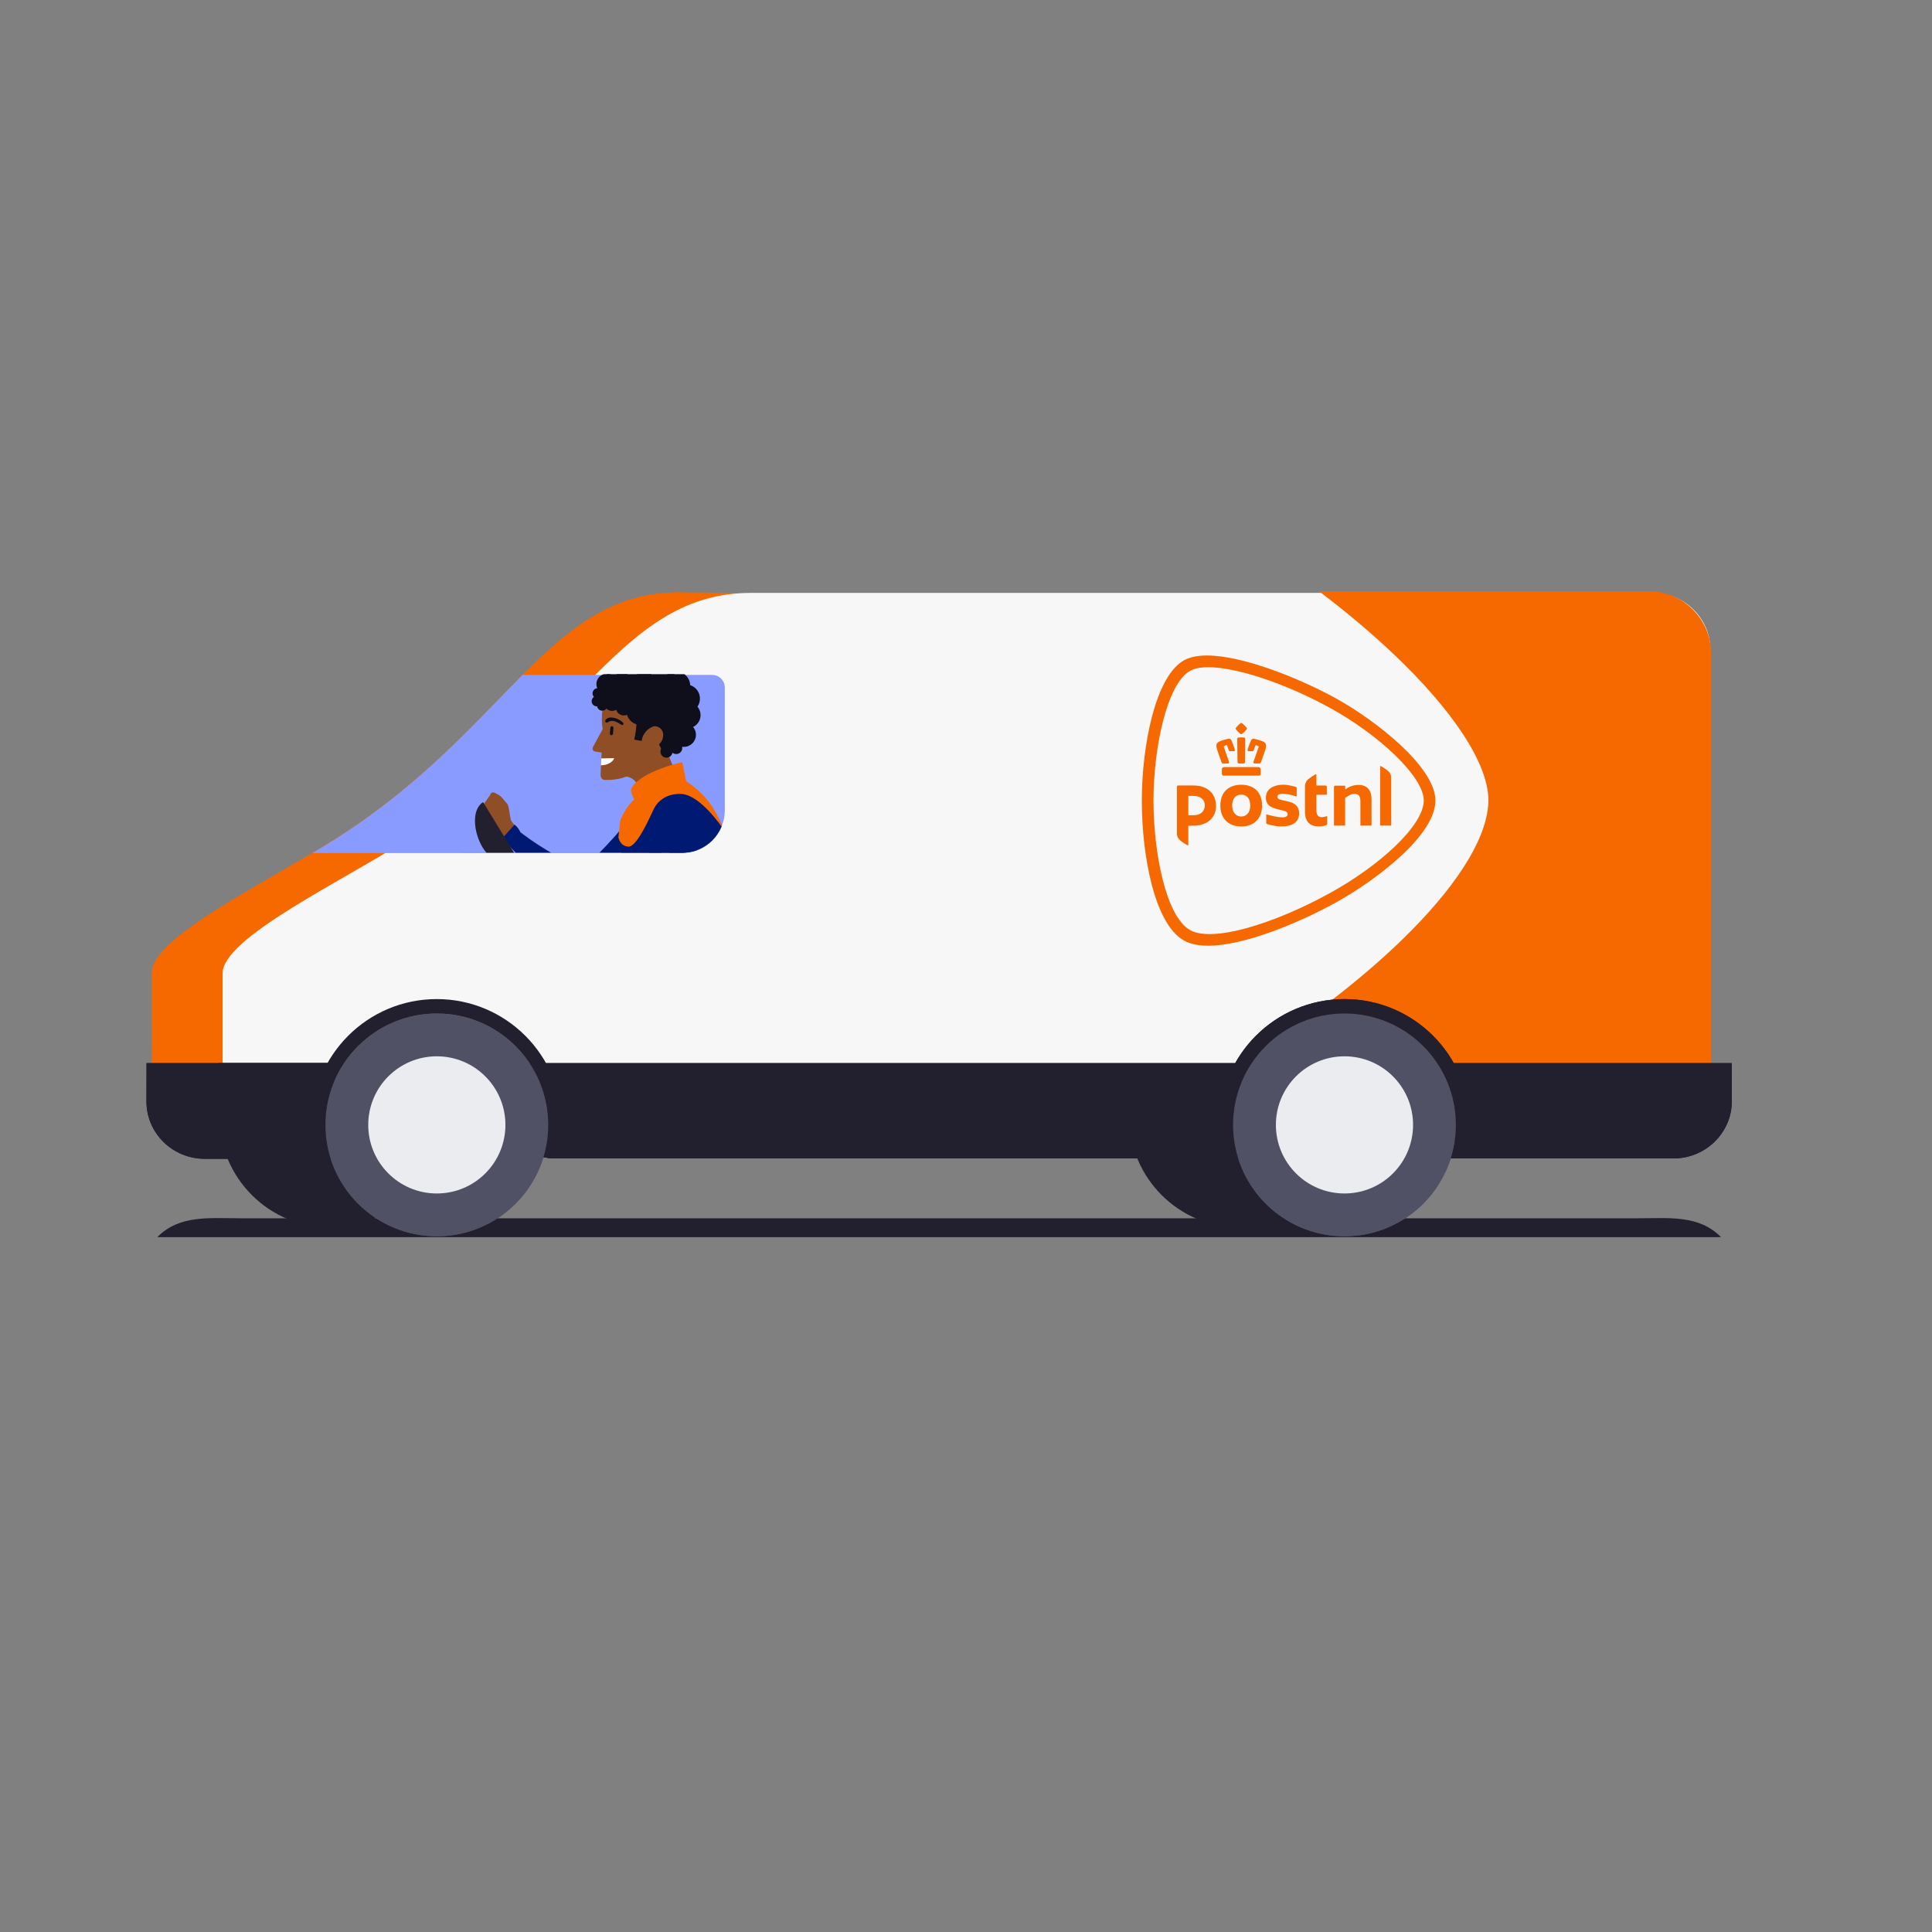 <?xml version="1.0" encoding="utf-8"?>
<!-- Generator: Adobe Illustrator 27.8.1, SVG Export Plug-In . SVG Version: 6.00 Build 0)  -->
<svg version="1.1" xmlns="http://www.w3.org/2000/svg" xmlns:xlink="http://www.w3.org/1999/xlink" x="0px" y="0px"
	 viewBox="0 0 500 500" style="enable-background:new 0 0 500 500;" xml:space="preserve">
<rect x="0" y="0" width="500" height="500" fill="#808080" stroke="none"/>
<style type="text/css">
	.st0{fill:#22202E;}
	.st1{fill:#F56900;}
	.st2{fill:#F7F7F8;}
	.st3{fill:#899BFF;}
	.st4{fill:#515165;}
	.st5{fill:#EBECEF;}
	.st6{clip-path:url(#SVGID_00000008141947537669340070000017675223150436927415_);}
	.st7{fill-rule:evenodd;clip-rule:evenodd;fill:#8F4E25;}
	.st8{fill-rule:evenodd;clip-rule:evenodd;fill:#001A73;}
	.st9{fill-rule:evenodd;clip-rule:evenodd;fill:#0E0F1B;}
	.st10{fill:#0E0F1B;}
	.st11{fill:none;}
	.st12{fill-rule:evenodd;clip-rule:evenodd;fill:#22202E;}
	.st13{fill-rule:evenodd;clip-rule:evenodd;fill:#F56900;}
	.st14{fill-rule:evenodd;clip-rule:evenodd;fill:#FFFFFF;}
	.st15{fill:#FEE784;}
	.st16{fill:#FF8D00;}
	.st17{fill:#FED732;}
	.st18{fill:#363546;}
	.st19{fill:#7C7E95;}
	.st20{fill:#9698AA;}
	.st21{fill:#FFFFFF;}
	.st22{fill:#303DB9;}
	.st23{fill:#F2AE7E;}
	.st24{fill:#001A73;}
	.st25{fill:#1ADC6C;}
	.st26{fill:#A86231;}
	.st27{fill:#F56400;}
	.st28{fill:#8F4E25;}
	.st29{fill:#6161FF;}
	.st30{fill:#CD8857;}
	.st31{fill:#E75204;}
	.st32{fill:#E1F0FA;}
	.st33{clip-path:url(#SVGID_00000080919546066133154870000005533012469635003305_);}
	.st34{fill:#EEEFF1;}
	.st35{fill:#F5F6F8;}
	.st36{clip-path:url(#SVGID_00000020356447110574576460000011535696135740768669_);}
	.st37{fill:#FFCCAD;}
	.st38{fill:none;stroke:#F2AE7E;stroke-width:0.418;stroke-linecap:round;stroke-miterlimit:10;}
	.st39{fill:none;stroke:#515165;stroke-width:0.831;stroke-linecap:round;stroke-linejoin:round;stroke-miterlimit:10;}
	.st40{fill:none;stroke:#0E0F1B;stroke-width:0.419;stroke-linecap:round;stroke-linejoin:round;stroke-miterlimit:10;}
	.st41{fill:none;stroke:#0E0F1B;stroke-width:0.778;stroke-linecap:round;stroke-linejoin:round;stroke-miterlimit:10;}
	.st42{fill-rule:evenodd;clip-rule:evenodd;fill:#FFCCAD;}
	.st43{fill:#FFA326;}
	.st44{fill:#00BB53;}
	.st45{fill:#BFC0CB;}
	.st46{fill:#008C44;}
	.st47{fill:#FFAD00;}
	.st48{clip-path:url(#SVGID_00000008145991941778762110000000112023933229331363_);}
</style>
<g id="Layer_2">
</g>
<g id="Layer_1">
	<path class="st0" d="M445.4,320.18H40.71h0c5.68-5.82,13.46-4.89,21.59-4.89h361.51C431.94,315.29,439.72,314.36,445.4,320.18
		L445.4,320.18z"/>
	<g>
		<path class="st0" d="M292.2,288.93c0,15.89,12.88,28.78,28.78,28.78c15.89,0,28.78-12.88,28.78-28.78s-12.89-28.78-28.78-28.78
			C305.08,260.15,292.2,273.03,292.2,288.93"/>
		<path class="st0" d="M56.75,288.93c0,15.89,12.88,28.78,28.78,28.78c15.9,0,28.78-12.88,28.78-28.78s-12.88-28.78-28.78-28.78
			C69.63,260.15,56.75,273.03,56.75,288.93"/>
		<path class="st1" d="M54.2,299.4h52.14l122.74-141.65l-53.34-4.44c-33.67,0-44,34.98-88.07,63.26
			c-16.35,10.49-43.85,23.69-47.9,32.94c-0.33,0.75-0.5,1.48-0.5,2.17c0,10.1,0.07,31.57,0.07,31.57
			c0,10.82,12.35,15.67,12.35,15.67L54.2,299.4z"/>
		<path class="st1" d="M42.81,245.38c8.56-8.79,30.81-19.79,44.85-28.81c44.07-28.28,54.4-63.26,88.07-63.26
			c28.74,0,53.34,2.63,53.34,2.63l-82.42,89.45H42.81z"/>
		<path class="st2" d="M72.74,299.53h355.06c8.22,0,14.88-5.66,14.88-13.88V168.32c0-8.22-6.66-14.88-14.88-14.88H194.41
			c-33.71,0-44.05,35.02-88.17,63.33c-17.69,11.35-48.64,25.88-48.64,35.15c0,0,0,16.52,0,29.44S72.74,299.53,72.74,299.53z"/>
		<path class="st3" d="M87.5,216.7c21.91-14.06,35.49-29.77,47.74-42.03h49.06c1.81,0,3.28,1.47,3.28,3.28v31.76
			c0,6.11-4.96,11.07-11.07,11.07H80.85C83.2,219.38,85.44,218.02,87.5,216.7"/>
		<path class="st0" d="M144.29,299.57c0.75-2.74,1.15-5.62,1.15-8.6c0-17.9-14.51-32.41-32.41-32.41s-32.41,14.51-32.41,32.41
			l0,0.02c0,2.97,0.4,5.83,1.15,8.56"/>
		<g>
			<path class="st1" d="M426.67,153h-85.32c6.18,4.69,12.04,9.55,17.3,14.4c0.62,0.57,1.22,1.13,1.82,1.7
				c15.72,14.86,24.71,28.62,24.72,37.96c-0.01,8.86-7,20.64-19.84,33.67c-2.19,2.22-4.55,4.48-7.08,6.77
				c-5.29,4.79-11.25,9.63-17.59,14.34l-4.14,37.75h98c4.58,0,8.29-3.71,8.29-8.29V169.17C442.84,160.24,435.6,153,426.67,153z"/>
			<path class="st1" d="M308.85,203.28h-3.93c-0.19,0-0.34,0.15-0.34,0.34v12.07c0,0.59,0.23,1.15,0.59,1.55
				c0.48,0.53,2.04,1.53,2.24,1.53c0.09,0,0.12-0.03,0.12-0.11v-4.87c0-0.06,0.05-0.1,0.1-0.1h1.15c3.69,0,5.93-2.08,5.93-5.09
				C314.71,205.6,312.71,203.28,308.85,203.28z M308.85,210.98h-1.21c-0.05,0-0.1-0.05-0.1-0.1v-4.8c0-0.06,0.05-0.1,0.1-0.1l1.16,0
				c2.18,0,3.01,1.2,3.01,2.47C311.8,209.18,311.44,210.98,308.85,210.98z"/>
			<path class="st1" d="M316.15,197.35c0.06,0.16,0.19,0.24,0.39,0.24h1.21c0.16,0,0.24-0.06,0.28-0.12
				c0.06-0.08,0.07-0.19,0.02-0.34c-0.29-0.92-1.29-3.71-1.3-3.74c-0.03-0.08-0.02-0.18,0.01-0.25c0.02-0.04,0.05-0.09,0.11-0.11
				l0.5-0.17c0.02-0.01,0.04-0.01,0.07-0.01c0.05,0,0.07,0.02,0.08,0.03c0.21,0.46,0.32,0.78,0.48,1.31
				c0.03,0.1,0.11,0.21,0.33,0.21h0.98c0.11,0,0.19-0.03,0.24-0.1c0.05-0.06,0.06-0.15,0.03-0.26c-0.26-0.91-0.52-1.65-0.88-2.44
				c-0.06-0.13-0.24-0.43-0.65-0.43c-0.07,0-0.14,0.01-0.21,0.03l-0.05,0.01c-0.32,0.08-0.69,0.16-1.07,0.28
				c-0.3,0.09-0.62,0.2-0.97,0.33c-1.09,0.4-1.03,1.21-0.83,1.95c0.11,0.42,0.62,1.86,1.06,3.07
				C316.05,197.06,316.11,197.23,316.15,197.35z"/>
			<path class="st1" d="M321,189.91c0.08,0.06,0.16,0.09,0.24,0.09c0.08,0,0.16-0.03,0.24-0.09c0.42-0.33,0.81-0.72,1.15-1.16
				c0.11-0.14,0.11-0.28,0-0.4c-0.35-0.45-0.76-0.85-1.21-1.2c-0.07-0.04-0.12-0.06-0.17-0.06c-0.05,0-0.1,0.02-0.16,0.05
				c-0.47,0.35-0.88,0.76-1.23,1.21c-0.1,0.12-0.1,0.25,0.01,0.39C320.18,189.19,320.57,189.58,321,189.91z"/>
			<path class="st1" d="M316.22,199.09v1.12c0,0.35,0.15,0.52,0.46,0.52h9.12c0.31,0,0.46-0.17,0.46-0.52v-1.12
				c0-0.31-0.26-0.57-0.57-0.57h-8.89C316.48,198.52,316.22,198.77,316.22,199.09z"/>
			<path class="st1" d="M320.61,197.59h1.25c0.18,0,0.31-0.13,0.34-0.34c0-0.01,0-0.01,0-0.02c0-0.04,0.03-2.18,0.07-5.89l0-0.07
				c0-0.07-0.02-0.22-0.12-0.32c-0.06-0.06-0.14-0.09-0.23-0.09c-0.24-0.01-0.47-0.02-0.69-0.02c-0.22,0-0.46,0.01-0.7,0.02h0
				c-0.09,0-0.17,0.03-0.22,0.09c-0.09,0.09-0.12,0.23-0.12,0.32c0.01,0.48,0.04,3,0.06,4.61c0.01,0.78,0.02,1.34,0.02,1.35
				C320.27,197.35,320.35,197.59,320.61,197.59z"/>
			<path class="st1" d="M359.47,199.76c-0.5-0.55-2.04-1.52-2.21-1.52c-0.07,0-0.09,0.02-0.09,0.07l0,15.28
				c0,0.03,0.03,0.06,0.06,0.06h2.75c0.04,0,0.06-0.03,0.06-0.06l0-12.31C360.05,200.72,359.84,200.17,359.47,199.76z"/>
			<path class="st1" d="M321.23,203.09c-2.99,0-5.4,1.66-5.4,5.4c0,3.65,2.41,5.4,5.4,5.4c2.98,0,5.39-1.74,5.39-5.39
				C326.63,204.75,324.22,203.09,321.23,203.09z M321.23,211.31c-1.34,0-2.34-1.02-2.34-2.83c0-1.97,1-2.83,2.34-2.83
				c1.33,0,2.33,0.86,2.33,2.83C323.57,210.29,322.56,211.31,321.23,211.31z"/>
			<path class="st1" d="M343.37,211.22c-0.1,0-0.78,0.27-1.21,0.27c-0.93,0-1.48-0.44-1.48-1.9v-3.81c0-0.06,0.04-0.1,0.1-0.1l2.5,0
				c0.06,0,0.1-0.04,0.1-0.1h0l0-1.96c0-0.18-0.15-0.33-0.33-0.33h-2.27c-0.06,0-0.1-0.04-0.1-0.1l0-2.7c0-0.08-0.04-0.11-0.12-0.11
				c-0.2,0-1.76,1-2.24,1.53c-0.36,0.4-0.59,0.96-0.59,1.55v6.63c0,2.88,1.66,3.78,3.45,3.78c1.02,0,1.72-0.15,2.13-0.37
				c0.09-0.05,0.17-0.14,0.17-0.29v-1.88C343.47,211.26,343.42,211.22,343.37,211.22z"/>
			<path class="st1" d="M371.49,207.16c-0.01-4.61-4.41-10.03-9.08-14.38c-4.87-4.54-11.15-8.99-16.69-12.05
				c-9.68-5.34-24.25-11.09-33.34-11.09c-2.45,0-4.44,0.41-5.91,1.22c-3.49,1.93-6.39,7.05-8.39,14.8
				c-1.64,6.37-2.58,14.2-2.58,21.49c0,7.45,0.87,15.26,2.56,21.76c1.58,6.06,4.24,12.24,8.41,14.53c1.58,0.87,3.68,1.31,6.23,1.31
				c9.4,0,23.66-6.02,33.02-11.18c5.48-3.02,11.74-7.37,16.56-11.78C367.96,216.6,371.49,211.51,371.49,207.16z M344.25,231.09
				c-14.76,8.14-30.44,12.82-36.2,9.65c-6.35-3.5-9.53-20.24-9.53-33.58c0-13.23,3.38-30.18,9.53-33.58
				c5.4-2.98,21.79,1.71,36.2,9.65c12.49,6.88,24.21,17.69,24.22,23.93C368.46,213.7,356.94,224.1,344.25,231.09z"/>
			<path class="st1" d="M351.5,203.13c-0.61,0-1.35,0.15-2.05,0.42c-0.32,0.12-0.79,0.39-1.1,0.63l-0.08,0.06
				c-0.01,0.01-0.03,0.02-0.05,0.02c-0.05,0-0.09-0.04-0.09-0.09v-0.78c0-0.03-0.03-0.06-0.06-0.06l-2.54,0
				c-0.16,0-0.3,0.13-0.3,0.3v9.97c0,0.04,0.03,0.06,0.06,0.06h2.77c0.04,0,0.06-0.03,0.06-0.06v-7.04c0-0.05,0.04-0.11,0.08-0.14
				c0.13-0.08,0.5-0.3,0.96-0.57c0.47-0.27,0.94-0.41,1.34-0.41c1.1,0,1.57,0.59,1.57,1.97l0,6.2c0,0.04,0.03,0.06,0.06,0.06h2.76
				c0.04,0,0.06-0.03,0.06-0.06l0-6.71C354.95,204.42,353.76,203.13,351.5,203.13z"/>
			<path class="st1" d="M334.95,208.03c-0.61-0.4-1.36-0.56-2.08-0.72c-0.13-0.03-0.61-0.14-0.71-0.16
				c-0.88-0.2-1.58-0.35-1.58-0.92c0-0.49,0.47-0.81,1.21-0.81c0.92,0,2.21,0.18,3.62,0.71c0.07,0.03,0.17-0.02,0.17-0.11l0-2.04
				c0-0.14-0.09-0.28-0.24-0.33c-0.49-0.16-1.96-0.56-3.19-0.56c-1.38,0-2.52,0.31-3.32,0.89c-0.8,0.58-1.22,1.43-1.22,2.45
				c0,2.29,1.88,2.73,3.66,3.15c0.27,0.07,0.23,0.05,0.33,0.08c0.81,0.18,1.65,0.36,1.65,1.03c0,0.2-0.07,0.36-0.23,0.52
				c-0.22,0.22-0.57,0.32-1.24,0.32c-1.13,0-3.26-0.53-3.91-0.74c0,0-0.03-0.01-0.04-0.01c-0.07,0-0.13,0.05-0.13,0.12v2.04
				c0,0.14,0.09,0.27,0.23,0.32c0.01,0.01,1.87,0.62,3.63,0.62c3.07,0,4.65-1.2,4.65-3.4C336.2,209.38,335.79,208.58,334.95,208.03z
				"/>
			<path class="st1" d="M326.71,191.83c-0.35-0.13-0.67-0.24-0.97-0.33c-0.38-0.12-0.75-0.2-1.07-0.28l-0.04-0.01
				c-0.08-0.02-0.15-0.03-0.22-0.03c-0.29,0-0.52,0.16-0.65,0.43c-0.36,0.8-0.62,1.53-0.88,2.44c-0.03,0.11-0.02,0.19,0.03,0.26
				c0.03,0.04,0.1,0.1,0.24,0.1h0.98c0.22,0,0.3-0.12,0.33-0.21c0.16-0.54,0.28-0.86,0.48-1.31c0,0,0.02-0.03,0.08-0.03
				c0.02,0,0.05,0,0.07,0.01l0.5,0.17c0.06,0.02,0.09,0.07,0.11,0.11c0.04,0.08,0.04,0.18,0.01,0.25c-0.01,0.02-1,2.81-1.3,3.73
				c-0.05,0.14-0.04,0.26,0.02,0.34c0.06,0.08,0.15,0.11,0.28,0.11h1.21c0.2,0,0.33-0.08,0.39-0.24c0.04-0.12,0.11-0.3,0.18-0.5
				l0.03-0.08c0.36-1.01,0.91-2.55,1.03-2.99C327.74,193.04,327.8,192.23,326.71,191.83z"/>
		</g>
		<g>
			<path class="st0" d="M37.92,275.14h48.72v24.76H52.99c-8.33,0-15.09-6.64-15.09-14.84L37.92,275.14z"/>
			<path class="st0" d="M56.47,275.14h31.37c-4.54,1.15-7.27,8.27-7.27,16.03l0,0.02c0,2.98,0.4,5.84,1.15,8.58l-10.18,0.13
				c-8.33,0-15.09-6.64-15.09-14.84L56.47,275.14z"/>
			<path class="st0" d="M379.21,299.57c0.75-2.74,1.15-5.62,1.15-8.6c0-17.9-14.51-32.41-32.41-32.41s-32.41,14.51-32.41,32.41
				l0,0.02c0,2.97,0.4,5.83,1.15,8.56"/>
			<path class="st0" d="M127.69,275.14h315.57l0,0h4.92l0.02,9.82c0,8.19-6.76,14.84-15.09,14.84h-2.11l0,0H142.83
				c-8.37,0-15.16-19.19-15.16-27.43L127.69,275.14z"/>
			<path class="st4" d="M319.12,291.12c0,15.92,12.91,28.83,28.83,28.83c15.92,0,28.83-12.91,28.83-28.83
				c0-15.92-12.91-28.83-28.83-28.83C332.03,262.29,319.12,275.19,319.12,291.12"/>
			<path class="st5" d="M330.2,291.12c0,9.81,7.95,17.75,17.75,17.75c9.81,0,17.75-7.95,17.75-17.75c0-9.81-7.95-17.75-17.75-17.75
				C338.15,273.37,330.2,281.31,330.2,291.12"/>
			<path class="st4" d="M84.22,291.12c0,15.92,12.91,28.83,28.83,28.83s28.83-12.91,28.83-28.83c0-15.92-12.91-28.83-28.83-28.83
				S84.22,275.19,84.22,291.12"/>
			<path class="st5" d="M95.3,291.12c0,9.81,7.95,17.75,17.75,17.75c9.81,0,17.75-7.95,17.75-17.75c0-9.81-7.95-17.75-17.75-17.75
				C103.24,273.37,95.3,281.31,95.3,291.12"/>
		</g>
		<g>
			<path class="st0" d="M37.92,275.14h48.72v24.76H52.99c-8.33,0-15.09-6.64-15.09-14.84L37.92,275.14z"/>
			<path class="st0" d="M56.47,275.14h31.37c-4.54,1.15-7.27,8.27-7.27,16.03l0,0.02c0,2.98,0.4,5.84,1.15,8.58l-10.18,0.13
				c-8.33,0-15.09-6.64-15.09-14.84L56.47,275.14z"/>
			<path class="st0" d="M379.21,299.57c0.75-2.74,1.15-5.62,1.15-8.6c0-17.9-14.51-32.41-32.41-32.41s-32.41,14.51-32.41,32.41
				l0,0.02c0,2.97,0.4,5.83,1.15,8.56"/>
			<path class="st0" d="M127.69,275.14h315.57l0,0h4.92l0.02,9.82c0,8.19-6.76,14.84-15.09,14.84h-2.11l0,0H142.83
				c-8.37,0-15.16-19.19-15.16-27.43L127.69,275.14z"/>
			<path class="st4" d="M319.12,291.12c0,15.92,12.91,28.83,28.83,28.83c15.92,0,28.83-12.91,28.83-28.83
				c0-15.92-12.91-28.83-28.83-28.83C332.03,262.29,319.12,275.19,319.12,291.12"/>
			<path class="st5" d="M330.2,291.12c0,9.81,7.95,17.75,17.75,17.75c9.81,0,17.75-7.95,17.75-17.75c0-9.81-7.95-17.75-17.75-17.75
				C338.15,273.37,330.2,281.31,330.2,291.12"/>
			<path class="st4" d="M84.22,291.12c0,15.92,12.91,28.83,28.83,28.83s28.83-12.91,28.83-28.83c0-15.92-12.91-28.83-28.83-28.83
				S84.22,275.19,84.22,291.12"/>
			<path class="st5" d="M95.3,291.12c0,9.81,7.95,17.75,17.75,17.75c9.81,0,17.75-7.95,17.75-17.75c0-9.81-7.95-17.75-17.75-17.75
				C103.24,273.37,95.3,281.31,95.3,291.12"/>
		</g>
	</g>
	<g>
		<defs>
			<path id="SVGID_1_" d="M107.04,216.64c21.71-14.13,35.27-29.99,47.33-42.16h29.99c1.72,0,3.22,1.38,3.22,3.22v31.94
				c0,6.2-4.94,11.03-10.91,11.03H100.6C102.79,219.28,104.97,218.02,107.04,216.64z"/>
		</defs>
		<clipPath id="SVGID_00000178174550716268921270000014503610833741086635_">
			<use xlink:href="#SVGID_1_"  style="overflow:visible;"/>
		</clipPath>
		<g style="clip-path:url(#SVGID_00000178174550716268921270000014503610833741086635_);">
			<g>
				<g>
					<g>
						<g>
							<path class="st7" d="M128.87,205.61c0.35,0.23,0.58,0.35,0.81,0.58l1.4,1.63c0.35,0.23,0.47,0.81,0.58,1.28l0.47,2.79
								c0.12,0.81,1.05,1.51,1.4,2.09c0.12,0.12,0.23,0.12,0.35,0.23c0.81,1.05,0.47,2.33-0.35,3.02c-0.93,0.58-2.09,0.47-2.79-0.23
								c0,0-2.79-2.44-4.07-3.96l-2.21-2.44c-0.12-0.35-0.47-0.58,0.12-1.63l2.21-3.14C127.24,204.68,127.83,205.03,128.87,205.61z"
								/>
							<path class="st8" d="M133.18,213.41c0.12,0.12,0.93,0.7,1.51,1.98c2.91,2.21,8.96,6.63,18.85,10.59
								c0.35,0,0.58,0.23,0.81,0.23h0.12l-4.07,7.79c-0.12-0.12-0.35-0.23-0.47-0.35c-6.4-3.84-11.4-7.33-18.26-14.89
								c-0.35-0.58-1.05-1.05-1.63-1.86L133.18,213.41L133.18,213.41z M170.98,220.74c4.65-5,6.51-9.07,6.51-9.07l-10.82-5.47
								c-1.63,2.68-3.49,5.12-5.35,7.68"/>
							<path class="st8" d="M161.33,213.87l9.66,6.75c0,0-8.49,10.12-16.98,13.26l-4.42-8.03
								C149.58,225.97,155.63,220.74,161.33,213.87z"/>
							<path class="st8" d="M169.7,214.8c-0.35,3.02,1.74,5.7,4.89,6.28c3.02,0.35,5.7-1.74,6.28-4.89c0.35-3.02-1.74-5.7-4.89-6.28
								C172.96,209.45,170.17,211.55,169.7,214.8z"/>
							<path class="st7" d="M175.99,201.54l-7.1,6.17l-2.09,0.35c0,0-0.93-8.26-6.28-6.98c-0.47,0.12,10.24-14.19,10.24-14.19
								S172.61,196.89,175.99,201.54L175.99,201.54z"/>
							<path class="st9" d="M156.09,184.21c-1.16,6.05,2.91,11.75,8.96,12.8c6.05,1.16,11.75-2.91,12.8-8.96
								c1.16-6.05-2.91-11.75-8.96-12.8C162.96,174.21,157.26,178.16,156.09,184.21z"/>
							<path class="st7" d="M155.98,188.86l-0.12-1.16c0,0-0.16-0.39-0.06-2.99c0.09-2.59,4.14-10.51,13.09-9l-1.16,18.26
								c-1.51,7.56-8.58,7.99-11.25,7.87c-0.58,0-1.05-0.58-1.05-1.28L155.98,188.86z"/>
							<path class="st9" d="M164.12,191.42l2.09,0.35c0,0,3.14,1.05,4.19-1.74c0.93-2.68,1.28-9.54,0.35-12.21
								c0,0-10.47-1.63-7.56,2.68C165.98,184.68,164.12,191.42,164.12,191.42z"/>
							<path class="st9" d="M171.1,182.23l-13.84-1.4c-0.12,0,4.54-8.96,14.89-4.3L171.1,182.23z"/>
							<path class="st7" d="M162.43,195.66l7.16-4.96l2.95,5.94l-6.38,4.14L162.43,195.66z"/>
							<path class="st7" d="M155.9,194.8l-1.95-0.32c-0.35-0.12-0.93-0.47-0.35-1.4l2.03-3.76c0,0,0.81-1.16,0.23-1.51
								c0.93-0.58,1.4,1.51,1.4,1.51l-1,5.24l-0.62,0.22L155.9,194.8z"/>
							<path class="st10" d="M157.84,185.68c-0.46,0.07-1.56,0.58-1.11,1.22c0.13,0.1,0.38,0.18,0.59,0.03
								c1.16-0.88,2.47-0.01,3.51,0.66c0.26,0.2,0.9-0.25,0.24-0.74C160.81,186.65,159.72,185.64,157.84,185.68z"/>
							<path class="st11" d="M159.47,188.4c-0.58-0.47-1.4-0.81-2.09-0.58c-0.12,0-0.23,0.23-0.12,0.35c0,0.12,0.23,0.23,0.35,0.23
								c0.58-0.12,1.16,0.12,1.63,0.35c0.23,0.12,0.35,0.23,0.47,0.35c0.12,0.12,0.35,0.23,0.47,0.12c0.12-0.12,0.23-0.35,0.12-0.47
								C159.93,188.75,159.7,188.63,159.47,188.4z"/>
							<path class="st10" d="M158.42,187.93c-0.23,0-0.35,0.12-0.47,0.35v0.12l-0.12,1.4c0,0.23,0.12,0.47,0.35,0.47
								c0.23,0,0.35-0.12,0.47-0.35v-0.12l0.12-1.4C158.77,188.17,158.54,187.93,158.42,187.93L158.42,187.93z"/>
							<path class="st8" d="M187.27,241.91l1.28-16.29c1.28-8.38-2.79-17.68-12.45-24.08l-0.93,0.35c-0.12,0.12-0.23,0.12-0.35,0.12
								c-6.86,3.49-13.96,6.4-14.08,12.68c0,5.82,0,8.72,0.12,11.63c0.23,5,2.68,13.61,2.68,13.61L187.27,241.91z"/>
							<path class="st12" d="M125.03,207.59l9.54,15.59c-2.79,1.63-7.21,0.12-9.66-3.84C122.47,215.27,122.01,209.45,125.03,207.59z
								"/>
							<path class="st13" d="M186.93,214.21c0,0-5.48-8.24-10.37-8.71c-2.79-0.23-6.05,0.81-7.56,4.3c-1.28,2.79-4.42,9.54-6.4,9.31
								c-2.21-0.12-2.56-2.44-2.56-2.44l0.47-4.3c0,0,1.4-3.84,4.19-5.93c2.68-1.86,8.14-7.21,12.8-4.3
								c7.45,4.65,9.49,12.06,9.49,12.06L186.93,214.21z"/>
							<path class="st13" d="M177.85,203.52l-1.28-6.28c0,0-10.24,2.21-13.03,6.51c-1.16,1.51,2.91,6.63,2.91,6.63
								C170.98,204.45,173.54,203.4,177.85,203.52z"/>
							<path class="st8" d="M169.7,211.2c-1.05,3.14,0.93,6.63,4.19,7.56c3.14,1.05,6.63-0.93,7.56-4.19
								c1.05-3.14-0.93-6.63-4.19-7.56C174.12,206.08,170.63,208.06,169.7,211.2z"/>
							<path class="st8" d="M167.84,221.55c0.81-2.91,1.4-6.17,1.74-9.07l12.1,0.93c0,0-0.23,4.3-2.56,10.82"/>
							<path class="st7" d="M166.1,191.54c-0.35,1.74,2.21,2.91,2.21,2.91s3.02-1.74,3.26-3.61c0.35-1.74-0.81-2.91-2.21-2.91
								C167.84,188.28,166.33,189.79,166.1,191.54z"/>
						</g>
					</g>
				</g>
				<path class="st14" d="M158.93,196.21c-0.32,1.22-2.38,1.95-3.39,1.82l0.08-1.76L158.93,196.21z"/>
			</g>
			<circle class="st10" cx="177.46" cy="188.56" r="1.77"/>
			<circle class="st10" cx="176.98" cy="190.16" r="3.13"/>
			<circle class="st10" cx="175" cy="193.58" r="1.57"/>
			<circle class="st10" cx="173.71" cy="192.18" r="1.57"/>
			<circle class="st10" cx="172.49" cy="194.52" r="1.57"/>
			<circle class="st10" cx="172.77" cy="187.97" r="1.57"/>
			<circle class="st10" cx="177.47" cy="180.8" r="3.67"/>
			<circle class="st10" cx="174.95" cy="177.44" r="3.67"/>
			<circle class="st10" cx="169.7" cy="176.34" r="5.17"/>
			<circle class="st10" cx="164.07" cy="175.75" r="4.68"/>
			<circle class="st10" cx="177.9" cy="185.08" r="3.4"/>
			<circle class="st10" cx="174.58" cy="185.15" r="1.57"/>
			<circle class="st10" cx="174.12" cy="186.06" r="3.3"/>
			<circle class="st10" cx="170" cy="184.96" r="2.46"/>
			<circle class="st10" cx="167.76" cy="184.21" r="1.74"/>
			<circle class="st10" cx="165.79" cy="183.93" r="3.68"/>
			<circle class="st10" cx="171.75" cy="181.61" r="3.68"/>
			<circle class="st10" cx="163.05" cy="181.89" r="2.07"/>
			<circle class="st10" cx="159.89" cy="180.35" r="2.07"/>
			<circle class="st10" cx="161.45" cy="183.09" r="2.07"/>
			<circle class="st10" cx="156.94" cy="180.4" r="2.07"/>
			<circle class="st10" cx="158.41" cy="181.92" r="2.07"/>
			<circle class="st10" cx="157.02" cy="177.04" r="2.68"/>
			<circle class="st10" cx="154.69" cy="179.44" r="1.34"/>
			<circle class="st10" cx="158.76" cy="178.88" r="1.34"/>
			<circle class="st10" cx="155.86" cy="182.59" r="1.34"/>
			<circle class="st10" cx="154.46" cy="181.47" r="1.34"/>
			<circle class="st10" cx="159.67" cy="178.18" r="1.34"/>
			<circle class="st10" cx="159.69" cy="174.89" r="2.75"/>
		</g>
	</g>
</g>
</svg>
